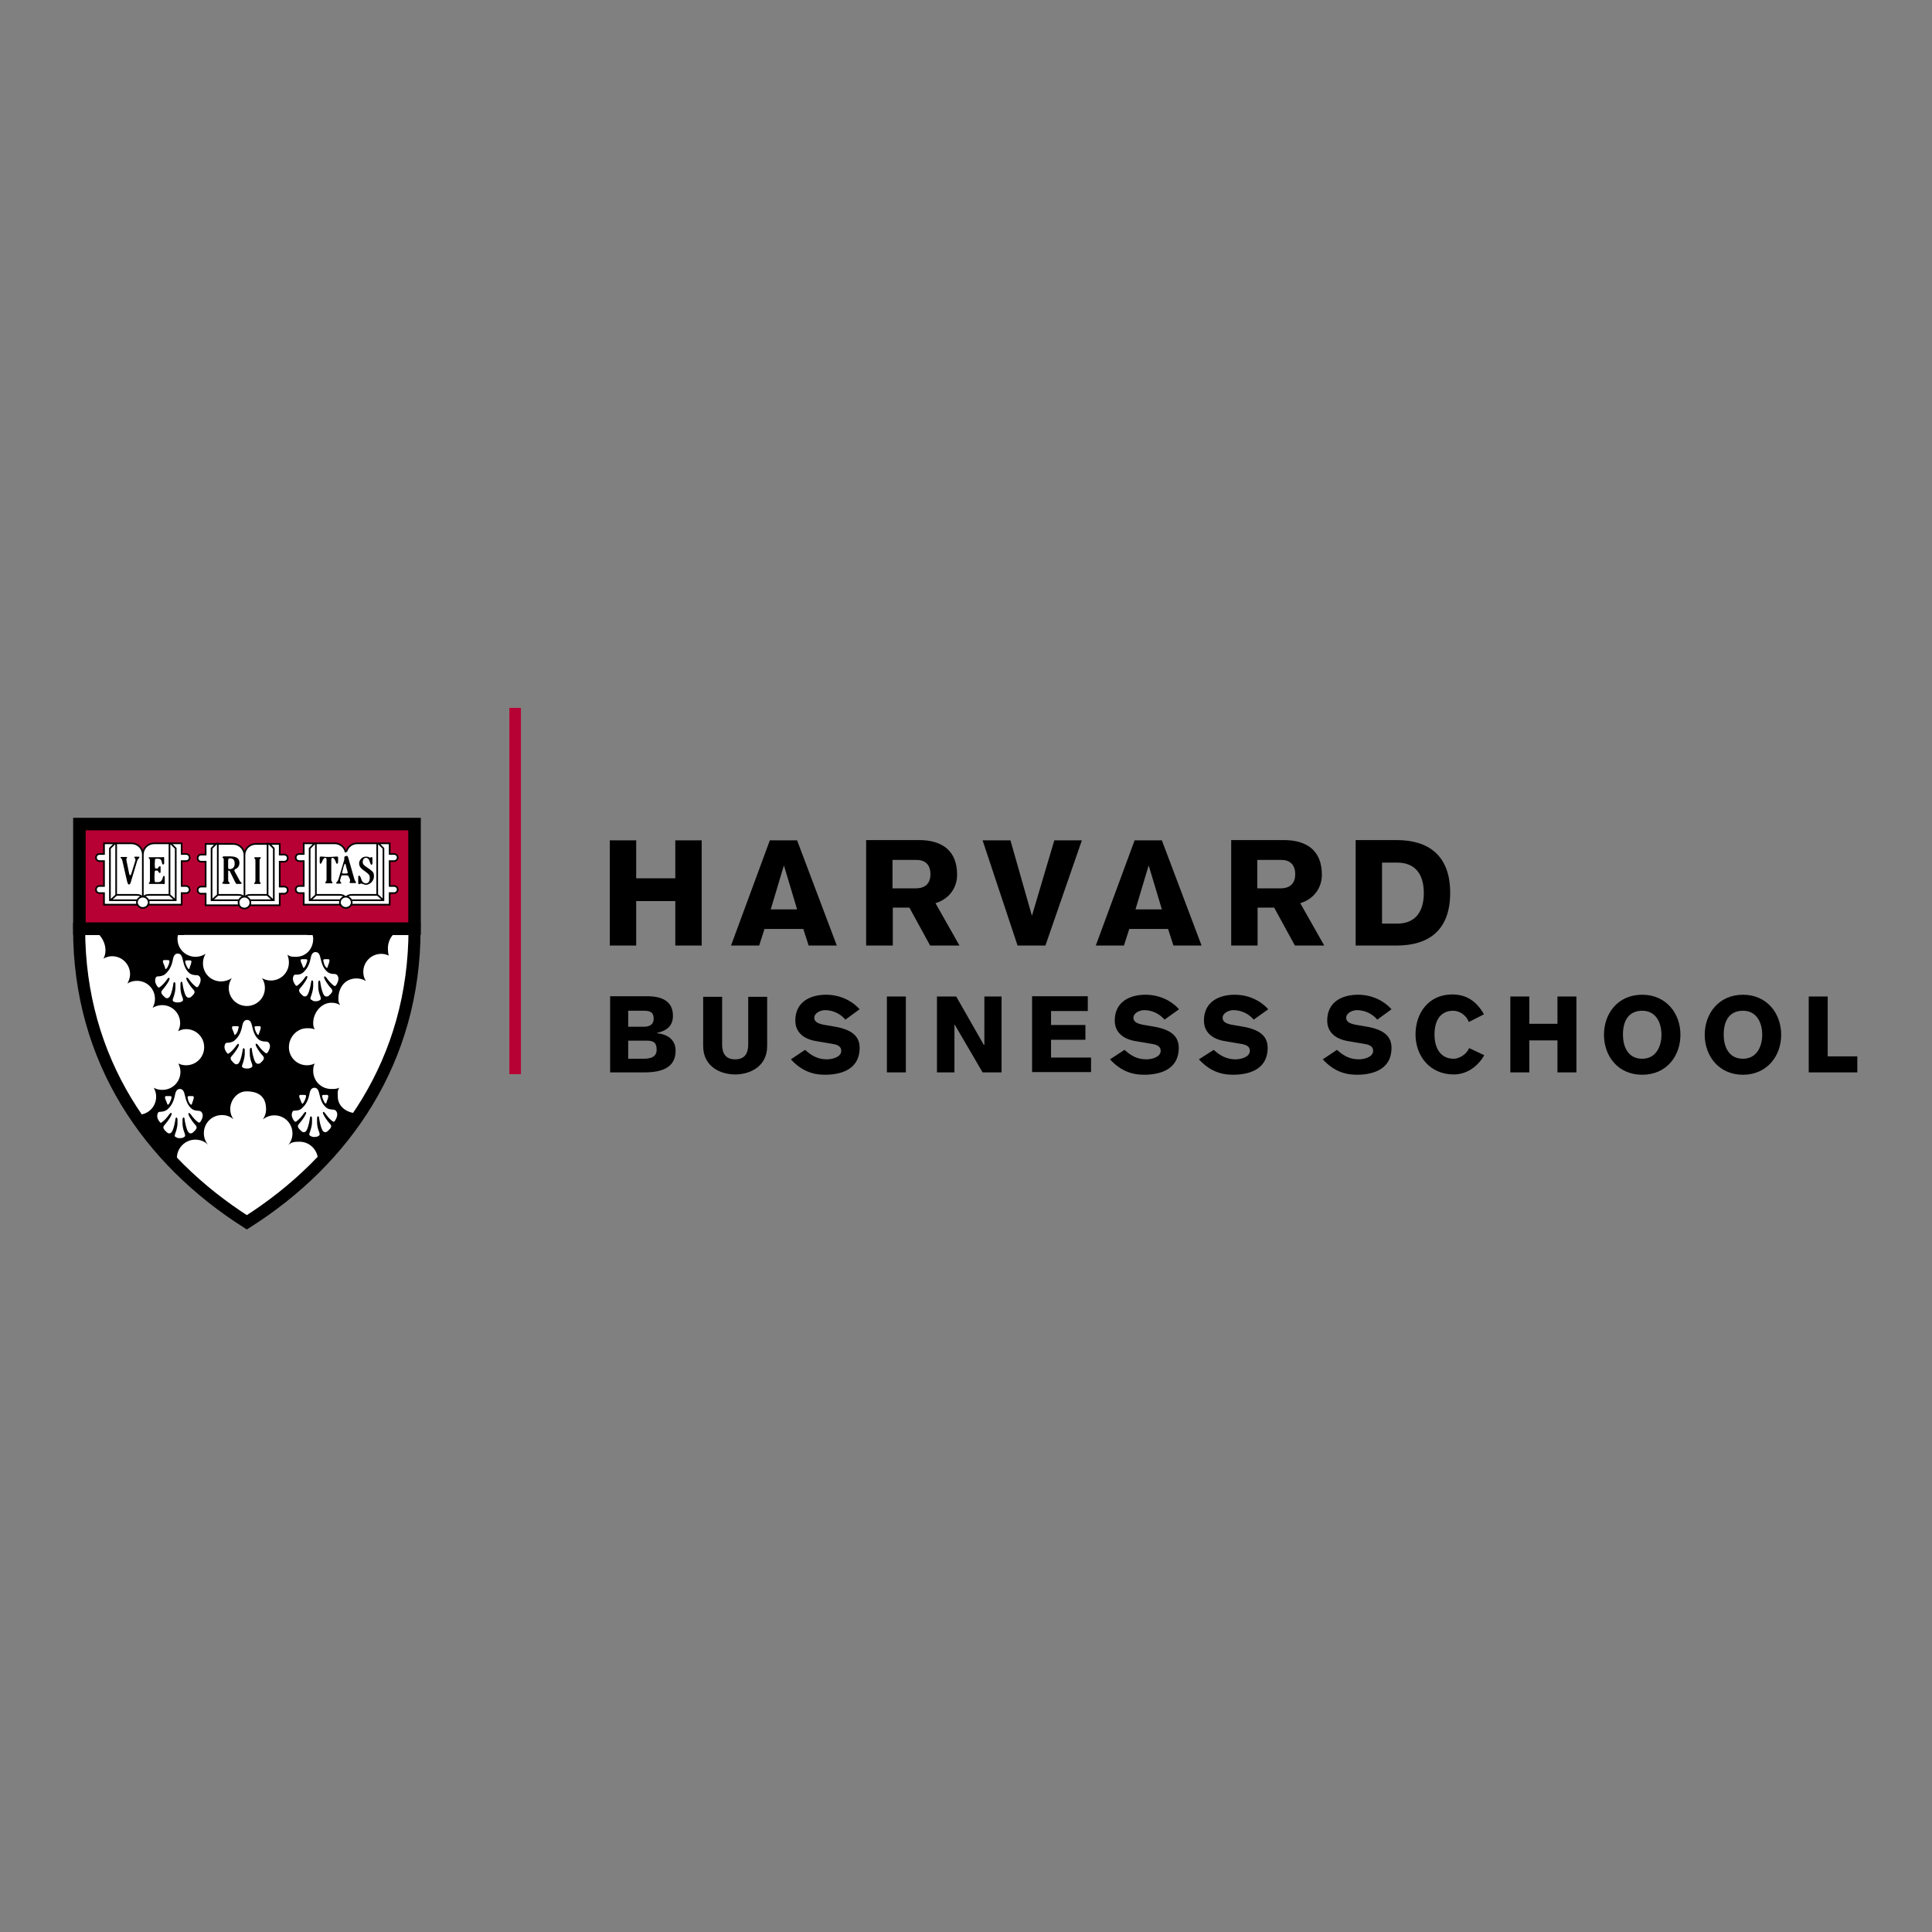 <svg xmlns="http://www.w3.org/2000/svg" xml:space="preserve" id="layer" x="0" y="0" style="enable-background:new -153-46 652 652" version="1.1" viewBox="-153 -46 652 652"><rect x="-153" y="-46" width="652" height="652" fill="#808080" stroke="none"/><style>.st0{fill:#b70033}.st1{fill:#fff}.st4{fill:none;stroke:#000;stroke-width:.563}</style><path d="M18.9 192.9h3.9v123.6h-3.9z" class="st0"/><path d="M52.8 237.6h8.9v12.8h13.2v-12.8h8.9v35.5h-8.9v-15H61.7v15h-8.9v-35.5zm40.9 35.5h9.5l1.8-5.6h13.1l1.8 5.6h9.5L116 237.6h-9.2l-13.1 35.5zm13.4-12.2 4.4-14.7h.1l4.4 14.7h-8.9zm32.3 12.2h8.9v-12.8h5.6l7 12.8h9.9l-8.1-14.3c4.4-1.3 7.3-5 7.3-9.6 0-8-4.9-11.7-12.9-11.7h-17.8v35.6zm8.8-28.9h8.1c2.8 0 4.7 1.5 4.7 4.8s-1.9 4.7-4.7 4.8h-8.1v-9.6zm42.2 28.9h9.4l12.3-35.5h-9.3l-7.5 25.3h-.1l-7.2-25.3h-9.4l11.8 35.5zm26.4 0h9.5l1.8-5.6h13.1l1.8 5.6h9.5l-13.4-35.5h-9.2l-13.1 35.5zm13.4-12.2 4.4-14.7h.1l4.4 14.7h-8.9zm32.3 12.2h8.9v-12.8h5.6l7 12.8h9.9l-8.1-14.3c4.4-1.3 7.3-5 7.3-9.6 0-8-4.9-11.7-12.9-11.7h-17.7v35.6zm8.8-28.9h8.1c2.8 0 4.7 1.5 4.7 4.8s-1.9 4.7-4.7 4.8h-8.1v-9.6zm33.2 28.9h13.8c10.8 0 18.1-5.1 18.1-17.8 0-12.6-7.3-17.8-18.1-17.8h-13.8v35.6zm8.9-28h5c6.7 0 9.1 4.5 9.1 10.3 0 5.7-2.4 10.3-9 10.3h-5.1v-20.6zM52.9 315.9h11.6c6.5 0 10.5-2 10.5-7.3 0-3.8-2.8-5.6-6.3-5.9v-.1c3.5-.8 5.4-2.5 5.4-5.8 0-4.8-3.5-6.6-8.7-6.6H52.9v25.7zm6.1-20.8h5.3c2.1 0 3.3.5 3.3 2.7 0 1.9-1.3 2.7-3.3 2.7H59v-5.4zm0 10.1h6.4c2.4 0 3.2.9 3.2 3.1 0 1.6-.9 3-4.3 3H59v-6.1zm46.9-14.8h-6.4v16.1c0 2.9-1.1 5-4.4 5-3.3 0-4.4-2.1-4.4-5v-16.1h-6.4V307c0 7 5.9 9.6 10.8 9.6s10.8-2.6 10.8-9.6v-16.6zm8 21.1c3.5 3.8 7.2 5.2 11.5 5.2 4.8 0 11.7-1.4 11.7-9.1 0-4.9-4.2-6.5-9.3-7.3l-2.4-.4c-2.4-.4-3.6-1.1-3.6-2.4 0-1.7 2.2-2.6 3.6-2.6 2.7 0 5.2 1.2 6.9 3.2l4.8-3.5c-2.9-3.2-7-4.9-11.3-4.9-5.5 0-10.4 2.5-10.4 8.7 0 3.8 2.6 6.3 7.3 7l5.3.9c1.9.3 2.9 1 2.9 2.3 0 2.2-3.1 2.9-4.8 2.9-3.1 0-5.2-1.2-7.4-3.2l-4.8 3.2zm32.4 4.4h6.4v-25.6h-6.4v25.6zm17 0h5.8v-16.1h.1l9.4 16.1h6.4v-25.6h-5.8v16.3h-.2l-9.3-16.3h-6.5v25.6zm51.9 0v-5h-13.5v-6h11.6v-5h-11.6v-4.7h12.4v-5h-18.8v25.6h19.9zm6.4-4.4c3.5 3.8 7.2 5.2 11.5 5.2 4.8 0 11.7-1.4 11.7-9.1 0-4.9-4.2-6.5-9.3-7.3l-2.4-.4c-2.4-.4-3.6-1.1-3.6-2.4 0-1.7 2.2-2.6 3.6-2.6 2.7 0 5.2 1.2 6.9 3.2l4.9-3.5c-2.9-3.2-7-4.9-11.3-4.9-5.5 0-10.4 2.5-10.4 8.7 0 3.8 2.6 6.3 7.3 7l5.3.9c1.9.3 2.9 1 2.9 2.3 0 2.2-3.1 2.9-4.8 2.9-3.1 0-5.2-1.2-7.4-3.2l-4.9 3.2zm30 0c3.5 3.8 7.2 5.2 11.5 5.2 4.8 0 11.7-1.4 11.7-9.1 0-4.9-4.2-6.5-9.3-7.3l-2.4-.4c-2.4-.4-3.5-1.1-3.5-2.4 0-1.7 2.2-2.6 3.6-2.6 2.7 0 5.2 1.2 6.9 3.2l4.9-3.5c-2.9-3.2-7-4.9-11.3-4.9-5.5 0-10.4 2.5-10.4 8.7 0 3.8 2.6 6.3 7.3 7l5.3.9c1.9.3 2.9 1 2.9 2.3 0 2.2-3.1 2.9-4.8 2.9-3 0-5.2-1.2-7.4-3.2l-5 3.2zm41.8 0c3.5 3.8 7.2 5.2 11.5 5.2 4.8 0 11.7-1.4 11.7-9.1 0-4.9-4.2-6.5-9.3-7.3l-2.4-.4c-2.4-.4-3.6-1.1-3.6-2.4 0-1.7 2.2-2.6 3.6-2.6 2.7 0 5.2 1.2 6.9 3.2l4.8-3.5c-2.9-3.2-7-4.9-11.3-4.9-5.5 0-10.4 2.5-10.4 8.7 0 3.8 2.6 6.3 7.3 7l5.3.9c1.9.3 2.9 1 2.9 2.3 0 2.2-3.1 2.9-4.8 2.9-3.1 0-5.2-1.2-7.4-3.2l-4.8 3.2zm54.4-15.2c-2.4-4.2-5.7-6.7-10.7-6.7-8 0-12.4 6.3-12.4 13.5s4.8 13.5 12.9 13.5c4.3 0 8.1-2.6 10.3-6.5l-5.1-2.4c-1 2.3-3.5 3.6-5.2 3.6-5 0-6.5-4.4-6.5-8.1 0-5.8 2.8-8.1 6.3-8.1 2.2 0 4.4 1.5 5.3 3.8l5.1-2.6zm8.9 19.6h6.4v-10.8h9.5v10.8h6.4v-25.6h-6.4v9.2h-9.5v-9.2h-6.4v25.6zm44.5.8c8.2 0 12.9-6.3 12.9-13.5s-4.8-13.5-12.9-13.5c-8.2 0-12.9 6.3-12.9 13.5s4.7 13.5 12.9 13.5m0-21.6c4.7 0 6.5 4.1 6.5 8.1 0 3.9-1.8 8.1-6.5 8.1-5 0-6.5-4.4-6.5-8.1 0-5.8 2.8-8.1 6.5-8.1m34 21.6c8.1 0 12.9-6.3 12.9-13.5s-4.8-13.5-12.9-13.5c-8.1 0-12.9 6.3-12.9 13.5s4.8 13.5 12.9 13.5m0-21.6c4.7 0 6.5 4.1 6.5 8.1 0 3.9-1.8 8.1-6.5 8.1-5 0-6.5-4.4-6.5-8.1 0-5.8 2.8-8.1 6.5-8.1m22.2 20.8h16.4v-5.4h-10v-20.2h-6.4v25.6z"/><path d="M-13.1 267.5c0 43.7-23.5 77.7-56.6 98.8-33-21-56.6-55-56.6-98.8h113.2z" class="st1"/><path d="M-47.3 267.5h34.2c0 44.4-23.5 78-56.6 99-33-21-56.6-54.6-56.6-99h33.4" style="fill:none;stroke:#000;stroke-width:4.08;stroke-linecap:square"/><path d="M-13.1 266.7c0 1.2-.1.2-.1.8-.8-.4-1.8 0-2.8 0-3.7 0-6.1 3.2-6.1 6.6 0 .7.1 1.8.3 2.4-.8-.4-1.6-.6-2.5-.6-3.4 0-6.1 2.7-6.1 6.1 0 1.1.3 2.2.9 3.1-.9-.6-2-.9-3.2-.9-3.9 0-6.1 3.1-6.1 6.8 0 1.1.1 1.3.6 2.2-.9-.6-1.9-.8-3-.8-3.4 0-6.1 3.4-6.1 6.8 0 1 .1 1.3.5 2.2-.8-.4-1.6-.4-2.6-.4-3.4 0-6.1 3-6.1 6.4 0 3.4 2.7 6.1 6.1 6.1.9 0 1.8-.2 2.6-.6-.4.8-.5 1.5-.5 2.5 0 3.4 2.7 6.1 6.1 6.1 1.1 0 1.8 0 2.7-.4-.7 1-.5 1.9-.5 3 0 3.4 3.2 5.6 6.6 5.6.5 0 .9-.3 1.3-.4-4.9 7.3-11 14.8-17.4 20.9 1.2-1.1 2.8-2.8 2.8-4.7 0-3.4-2.8-6.2-6.2-6.2-1.7 0-2.7.1-3.8 1.1.9-1.1 1.4-2.4 1.4-3.9 0-3.4-2.7-6.1-6.1-6.1-1.5 0-2.8.5-3.9 1.4.7-1 1.1-2.2 1.1-3.4 0-3.1-1.3-6.1-6.6-6.1-3.1 0-5.5 2.9-5.5 6 0 1.3.4 2.5 1.1 3.4-1.1-.9-2.4-1.4-3.9-1.4-3.4 0-6.1 2.7-6.1 6.1 0 1.5.5 2.8 1.4 3.9-1.1-1.1-2.6-1.7-4.3-1.7-3.4 0-6.2 2.8-6.2 6.2 0 1.8.9 4.1 2.1 5.3-6.3-6.1-12-12.8-16.9-20.1.4.1 1.2.2 1.7.2 3.4 0 6.1-2.7 6.1-6.1 0-1.1-.3-2.1-.8-3 .9.5 1.8.7 2.9.7 3.4 0 6.1-2.7 6.1-6.1 0-1-.3-1.9-.7-2.8.8.4 1.7.6 2.6.6 3.4 0 6.1-2.7 6.1-6.1 0-3.4-2.7-6.1-6.1-6.1-1 0-1.9.3-2.7.7.4-.8.7-1.7.7-2.7 0-3.4-2.7-6.1-6.1-6.1-1.2 0-2.3.4-3.2.9.5-.9.8-1.9.8-3 0-3.4-2.7-6.1-6.1-6.1-1.2 0-2.2.3-3.2.9.5-.9.9-2 .9-3.1 0-3.4-2.7-6.1-6.1-6.1-1 0-2 .3-2.9.8.5-.8.7-1.8.7-2.8 0-3.4-2.7-7.1-6.1-7.1-1 0-2-.4-2.8 0 0-1.6-.1 1.2-.1-.8h34.8c-.9 1.7-1.5 2.5-1.5 4 0 3.4 2.7 6.1 6.1 6.1 1.3 0 2.4-.4 3.4-1-.6.9-.9 2-.9 3.2 0 3.4 2.7 6.1 6.1 6.1 1.3 0 2.6-.4 3.6-1.1-.6 1-1 2.1-1 3.3 0 3.4 2.7 6.1 6.1 6.1 3.4 0 6.1-2.7 6.1-6.1 0-1.2-.3-2.3-1-3.3.9.5 1.9.8 3 .8 3.4 0 6.1-2.7 6.1-6.1 0-.9-.2-1.8-.5-2.6 1 .7 1.6.7 2.9.7 3.4 0 5.8-2.7 5.8-6.1 0-1.5-.8-2.2-1.6-4h35.8z"/><path d="M-73.4 303c-.4.5-.5.2-.6-.2-.1-.4-.4-1-.6-1.5-.2-.5-.1-1 .3-1h1.2c.7 0 .8.2.5.9-.1.8-.4 1.3-.8 1.8m7.2 0c.4.5.5.2.6-.2.1-.4.4-1 .5-1.5.2-.5.1-1-.3-1h-1.1c-.6 0-.7.2-.5.9.2.8.5 1.3.8 1.8m-3.4 11.6c.6 0 1-.1 1.3-.3.3-.2.7-.2.3-1.4-.5-1.2-.7-2.4-.7-3.3v-1.4c.1-.7.7-.9.7 0 .1.9.5 3 1.1 4.1.6 1.1 1.5.6 1.7.5.2-.2.9-.8 1.1-1.2.2-.4.3-.7-.2-1.3-.7-.7-1.7-2.1-2.2-3.1-.5-1-.1-1.4.6-.5.7 1 1.5 1.9 2.3 2.5.4.3.6.4.9 0 .3-.4.9-1.4.8-2.4-.2-1-.7-1.2-1.1-1.3-.7 0-1.8 0-2.7-.7-1.1-1-1.7-2.1-2.3-4.8-.3-1.4-.9-1.8-1.6-1.8-.7 0-1.3.4-1.6 1.8-.5 2.8-1.5 4.1-2.6 5.1-.8.7-2 .8-2.4.8-.4 0-.8 0-1 1-.2 1 .4 2 .8 2.4.3.5.5.3.9 0 .8-.6 1.6-1.5 2.3-2.5.7-1 1.1-.5.6.5-.5 1-1.5 2.3-2.2 3.1-.5.5-.4.9-.2 1.3s.9 1 1.1 1.2c.2.2 1.1.7 1.7-.5.6-1.1 1-3.3 1.1-4.1.1-.8.6-.7.7 0v1.4c0 .9-.3 2.1-.7 3.3-.5 1.1-.1 1.2.3 1.4.2.1.5.2 1.2.2m-27.1-33.8c.3-.5.6-1.1.8-1.8.2-.7.1-1-.5-1h-1.2c-.5 0-.5.5-.3 1s.5 1.1.6 1.5c0 .5.1.7.6.3m7.1 0c.4.4.5.2.6-.2.1-.5.4-1 .5-1.5.2-.5.1-1-.3-1h-1.1c-.6 0-.7.2-.5 1 .2.6.5 1.2.8 1.7m-3.4 11.5c.6 0 1-.1 1.3-.3.3-.2.7-.2.3-1.4-.5-1.1-.7-2.4-.7-3.3v-1.4c.1-.7.6-.9.7 0 .1.9.5 3 1.1 4.1.6 1.1 1.5.6 1.7.5.2-.2.9-.8 1.1-1.2.2-.4.3-.7-.2-1.3-.7-.7-1.7-2.1-2.2-3.1-.5-1-.1-1.4.6-.5.7 1 1.5 1.9 2.3 2.5.4.3.6.4.9 0 .3-.5.9-1.4.8-2.5-.2-1-.7-1.2-1.1-1.3-.7 0-1.8 0-2.7-.7-1.1-1-1.7-2.1-2.3-4.8-.3-1.4-.9-1.8-1.6-1.8-.7 0-1.3.4-1.6 1.8-.5 2.8-1.5 4.1-2.6 5.1-.8.7-2 .8-2.4.8-.4 0-.8 0-1 1-.2 1 .4 2 .8 2.5.3.4.6.3.9 0 .8-.6 1.6-1.5 2.3-2.5.7-1 1.1-.5.6.5-.5 1-1.5 2.3-2.2 3.1-.5.5-.4.9-.2 1.3s.9 1 1.1 1.2c.2.2 1.1.7 1.7-.5.6-1.1 1-3.2 1.1-4.1.1-.8.6-.7.7 0v1.4c0 .9-.3 2.2-.7 3.3-.5 1.2 0 1.2.3 1.4.2.1.5.2 1.2.2m42.8-11.9c.3-.5.6-1.1.8-1.8.2-.7.1-.9-.5-.9h-1.2c-.5 0-.5.5-.3 1s.5 1.1.6 1.5c.1.4.2.6.6.2m7.2 0c.4.5.5.2.6-.2.1-.4.4-1 .5-1.5.2-.5.1-1-.3-1h-1.1c-.6 0-.7.2-.5.9.1.7.4 1.3.8 1.8m-3.5 11.5c.6 0 1-.1 1.3-.3.3-.2.7-.2.3-1.4-.5-1.1-.7-2.4-.7-3.3v-1.4c.1-.7.6-.9.7 0 .1.9.5 3 1.1 4.1.6 1.1 1.5.6 1.7.5.2-.2.9-.8 1.1-1.2.2-.4.3-.7-.2-1.3-.7-.7-1.7-2.1-2.2-3.1-.5-1-.1-1.4.6-.5.7 1 1.5 1.9 2.3 2.5.4.3.6.4.9 0 .3-.4.9-1.4.8-2.5-.2-1-.7-1.2-1.1-1.3-.7 0-1.8 0-2.7-.8-1.1-1-1.7-2.1-2.3-4.8-.3-1.4-.9-1.8-1.6-1.8-.7 0-1.3.4-1.6 1.8-.5 2.8-1.5 4.1-2.6 5.1-.8.7-2 .8-2.4.7-.4 0-.8 0-1 1-.2 1 .4 2 .8 2.5.3.5.6.3.9 0 .8-.6 1.6-1.5 2.3-2.5.7-1 1.1-.5.6.5-.5 1-1.5 2.3-2.2 3.1-.5.5-.4.9-.2 1.3s.9 1 1.1 1.2c.2.2 1.1.7 1.7-.5.6-1.1 1-3.3 1.1-4.1.1-.8.6-.7.7 0v1.4c0 .9-.3 2.2-.7 3.3-.5 1.2-.1 1.2.3 1.4.3.3.6.4 1.2.4M-96 326.6c.3-.5.6-1.1.8-1.8.2-.7.1-.9-.5-.9h-1.2c-.5 0-.5.5-.3 1 .2.6.5 1.1.6 1.5.1.4.2.6.6.2m7.2 0c.4.4.5.2.6-.2.1-.4.4-1 .5-1.5.2-.5.1-1-.3-1h-1.1c-.6 0-.7.2-.5.9.1.7.4 1.3.8 1.8m-3.5 11.5c.6 0 1-.1 1.3-.3.3-.2.7-.2.3-1.4-.5-1.2-.7-2.4-.7-3.3v-1.4c.1-.7.6-.9.7 0 .1.9.5 3 1.1 4.1.6 1.1 1.5.6 1.7.4.2-.2.9-.8 1.1-1.2.2-.4.3-.7-.2-1.3-.7-.7-1.7-2.1-2.2-3.1-.5-1-.1-1.4.6-.5.7 1 1.5 1.9 2.3 2.5.4.3.6.4.9 0 .3-.4.9-1.4.8-2.4-.2-1-.7-1.2-1.1-1.3-.7-.1-1.8 0-2.7-.8-1.1-1-1.7-2.1-2.3-4.8-.3-1.4-.9-1.8-1.6-1.8-.7 0-1.3.4-1.6 1.8-.5 2.8-1.5 4.1-2.6 5.1-.8.7-2 .8-2.4.8-.4 0-.8 0-1 1-.2 1 .4 2 .8 2.4.3.5.6.3.9 0 .8-.6 1.6-1.5 2.3-2.5.7-1 1.1-.5.6.5-.5 1-1.5 2.3-2.2 3.1-.5.5-.4.9-.2 1.3s.9 1 1.1 1.2c.2.2 1.1.7 1.7-.4.6-1.1 1-3.3 1.1-4.1.1-.8.6-.7.7 0v1.4c0 .9-.3 2.2-.7 3.3-.5 1.2-.1 1.2.3 1.4.2.2.6.3 1.2.3m41.7-11.9c.3-.5.6-1.1.8-1.8.2-.7.1-.9-.6-.9h-1.2c-.5 0-.5.5-.3 1s.5 1.1.6 1.5c.2.4.3.7.7.2m7.2 0c.4.4.5.2.6-.2.1-.5.4-1 .5-1.5.2-.5.1-1-.3-1h-1.1c-.6 0-.7.2-.5.9.2.7.5 1.3.8 1.8m-3.5 11.5c.6 0 1-.1 1.3-.3.3-.2.7-.2.3-1.4-.5-1.1-.7-2.4-.7-3.3v-1.4c.1-.7.6-.9.7 0 .1.9.5 3 1.1 4.1.6 1.1 1.5.6 1.7.4.2-.2.9-.8 1.1-1.2.2-.4.3-.7-.2-1.3-.7-.7-1.7-2.1-2.2-3.1-.5-1-.1-1.4.6-.4.7 1 1.5 1.9 2.3 2.5.4.3.6.4.9 0 .3-.5.9-1.4.8-2.5-.2-1-.7-1.2-1.1-1.3-.7-.1-1.8 0-2.7-.8-1.1-1-1.7-2.1-2.3-4.8-.3-1.4-.9-1.8-1.6-1.8-.7 0-1.3.4-1.6 1.8-.5 2.8-1.5 4.1-2.6 5.1-.8.8-2 .8-2.4.8-.4 0-.8 0-1 1-.2 1 .4 2 .8 2.5.3.4.6.3.9 0 .8-.6 1.6-1.5 2.3-2.5.7-1 1.1-.5.6.4-.5 1-1.5 2.3-2.2 3.1-.5.5-.4.9-.2 1.3s.9 1 1.1 1.2c.2.2 1.1.7 1.7-.4.6-1.1 1-3.3 1.1-4.1.1-.8.6-.7.7 0v1.4c0 1-.3 2.2-.7 3.3-.5 1.2 0 1.2.3 1.4.3.2.6.3 1.2.3" class="st1"/><path d="M-126.2 232.1h113.1v35.3h-113.1z" class="st0"/><path d="M-126.2 232.1h113.1v35.3h-113.1z" style="fill:none;stroke:#000;stroke-width:4.224"/><path d="M-104.8 242.4c0-2.1 1.7-3.8 3.8-3.8h9.3v3.6h1.5c.7 0 1.2.5 1.2 1.2s-.5 1.2-1.2 1.2h-1.5v8.4h1.5c.7 0 1.2.6 1.2 1.2 0 .7-.5 1.2-1.2 1.2h-1.5v3.9H-103c-.3.7-1 1.1-1.8 1.1s-1.5-.5-1.8-1.1h-11.3v-3.9h-1.5c-.7 0-1.2-.5-1.2-1.2s.5-1.2 1.2-1.2h1.5v-8.4h-1.5c-.7 0-1.2-.5-1.2-1.2s.5-1.2 1.2-1.2h1.5v-3.6h9.3c2.1 0 3.8 1.7 3.8 3.8m34.3 18.2c.8 0 1.5-.5 1.8-1.1h10.1v-3.9h1.5c.7 0 1.2-.6 1.2-1.2 0-.7-.5-1.2-1.2-1.2h-1.5v-8.4h1.5c.7 0 1.2-.5 1.2-1.2s-.5-1.2-1.2-1.2h-1.5v-3.6h-8.1c-2.1 0-3.8 1.7-3.8 3.8 0-2.1-1.7-3.8-3.8-3.8h-9.3v3.6h-1.5c-.7 0-1.2.5-1.2 1.2s.5 1.2 1.2 1.2h1.5v8.4h-1.5c-.7 0-1.2.5-1.2 1.2s.5 1.2 1.2 1.2h1.5v3.9h11.3c.3.7 1 1.1 1.8 1.1m34.1-19.2c-.4-1.6-1.9-2.8-3.6-2.8h-10.4v3.6H-52c-.7 0-1.2.5-1.2 1.2s.5 1.2 1.2 1.2h1.5v8.4H-52c-.7 0-1.2.5-1.2 1.2s.5 1.2 1.2 1.2h1.5v3.9h12.4c.3.7 1 1.1 1.8 1.1s1.5-.5 1.8-1.1h13v-3.9h1.5c.7 0 1.2-.6 1.2-1.2 0-.7-.6-1.2-1.2-1.2h-1.5v-8.4h1.5c.7 0 1.2-.5 1.2-1.2s-.6-1.2-1.2-1.2h-1.5v-3.6h-11c-1.8 0-3.2 1.2-3.6 2.8h-.3z" class="st1"/><path d="M-104.8 242.4v14.3m0-14.3c0-2.1 1.7-3.8 3.8-3.8h9.3v3.6h1.5c.7 0 1.2.5 1.2 1.2s-.5 1.2-1.2 1.2h-1.5v8.4h1.5c.7 0 1.2.6 1.2 1.2 0 .7-.5 1.2-1.2 1.2h-1.5v3.9H-103c-.3.7-1 1.1-1.8 1.1s-1.5-.5-1.8-1.1h-11.3v-3.9h-1.5c-.7 0-1.2-.5-1.2-1.2s.5-1.2 1.2-1.2h1.5v-8.4h-1.5c-.7 0-1.2-.5-1.2-1.2s.5-1.2 1.2-1.2h1.5v-3.6h9.3c2.1 0 3.8 1.7 3.8 3.8z" class="st4"/><path d="m-93.7 257.9-2.1-1.9m-8.7.7c.2-.4.8-.7 1.8-.7h6.9v-17.3h.5l1.6 1.6v17.5h-9.2m-2.2-1.1c-.2-.4-.8-.7-1.8-.7h-6.9v-17.3h-.5l-1.6 1.6v17.5h9.2m3.7 1.7c.1-.3.2-.5.2-.9 0-1.1-.9-2-2-2s-2 .9-2 2c0 .3.1.6.2.9m-9.2-1.6 2.1-1.9m53 1.9-2.1-1.9m-7.4.7c.2-.4.8-.7 1.8-.7h5.7v-17.3h.5l1.6 1.6v17.5h-8m-1.9-15.4v14.3m-11.1 1.2 2.1-1.9m8.7.7c-.2-.4-.8-.7-1.8-.7h-6.9v-17.3h-.5l-1.6 1.6v17.5h9.2m3.7 1.7c.1-.3.2-.5.2-.9 0-1.1-.9-2-2-2s-2 .9-2 2c0 .3.1.6.2.9m1.8 1.1c.8 0 1.5-.5 1.8-1.1h10.1v-3.9h1.5c.7 0 1.2-.6 1.2-1.2 0-.7-.5-1.2-1.2-1.2h-1.5v-8.4h1.5c.7 0 1.2-.5 1.2-1.2s-.5-1.2-1.2-1.2h-1.5v-3.6h-8.1c-2.1 0-3.8 1.7-3.8 3.8 0-2.1-1.7-3.8-3.8-3.8h-9.3v3.6h-1.5c-.7 0-1.2.5-1.2 1.2s.5 1.2 1.2 1.2h1.5v8.4h-1.5c-.7 0-1.2.5-1.2 1.2s.5 1.2 1.2 1.2h1.5v3.9h11.3c.3.7 1 1.1 1.8 1.1zm47-2.7-2.1-1.9m-10.4.7c.2-.4.8-.7 1.8-.7h8.5v-17.3h.5l1.6 1.6v17.5h-10.9m-2.1-1.1c-.2-.4-.8-.7-1.8-.7h-8v-17.3h-.5l-1.6 1.6v17.5h10.3m3.7 1.7c.1-.3.2-.5.2-.9 0-1.1-.9-2-2-2s-2 .9-2 2c0 .3.1.6.2.9m-10.3-1.6 2.1-1.9m10.2-14.6c.4-1.6 1.9-2.8 3.6-2.8h11v3.6h1.5c.7 0 1.2.5 1.2 1.2s-.6 1.2-1.2 1.2h-1.5v8.4h1.5c.7 0 1.2.5 1.2 1.2s-.6 1.2-1.2 1.2h-1.5v3.9h-13c-.3.7-1 1.1-1.8 1.1s-1.5-.5-1.8-1.1h-12.4v-3.9H-52c-.7 0-1.2-.6-1.2-1.2 0-.7.5-1.2 1.2-1.2h1.5v-8.4H-52c-.7 0-1.2-.5-1.2-1.2s.5-1.2 1.2-1.2h1.5v-3.6H-40c1.7 0 3.2 1.2 3.6 2.8h.3z" class="st4"/><path d="M-100.7 246.7c0 .4.1.4.5.4s.5 0 .6-.3c.2-.3.8-1 .8 0v1.3c0 1-.7.3-.8 0-.1-.3-.2-.3-.6-.3-.4 0-.5 0-.6.4-.1 1.3-.1 2.5 0 3.1 0 .3.1.4.4.4h.7c1.1 0 1.4-.7 1.6-1.4.3-1.1.7-.9.7 0v1.7c0 .6-.5.3-.8.3h-4.3c-.3 0-.4-.3-.2-.4.2-.2.3-.2.3-.9v-6.4c0-.7-.1-.7-.3-.9-.2-.2-.2-.5.2-.4h4.1c.3 0 .8-.3.8.3v1.7c0 .5-.6.7-.7 0-.2-.7-.2-1.5-1.3-1.5h-.7c-.3 0-.4.1-.4.4-.1.9-.1 1.9 0 2.5m-6-2.2c.3-.7.4-.7.6-.9.2-.2.2-.5-.1-.5h-1.2c-.3 0-.3.3-.2.4.1.2.4.2.3.9l-1.4 4.5c-.2.6-.5.7-.7 0l-.9-4.4c-.1-.7-.1-.7.1-.9.2-.2.1-.5-.3-.4h-1.6c-.3 0-.3.3-.1.4.3.2.3.2.5.9l1.6 7c.2.6.3 1 .6 1s.6-.4.7-1l2.1-7zm29.9 7.8h1c.3 0 .4-.3.2-.5s-.4-.2-.4-.9v-3.1l.5.1c.2.3 1.9 4 2.1 4.2.2.3.2.2.2.2h1.3c.5 0 .5-.3.4-.4-.1-.1-.3-.2-.5-.5s-1.7-3.2-1.8-3.3c-.1-.2-.1-.2-.1-.4 0-.1.1-.3.3-.4.8-.3 1.4-1 1.4-2.1 0-1.4-.8-2.2-3.2-2.2h-2c-.4 0-.7.3-.4.5.3.2.3.4.3.7v6.7c0 .7-.2.7-.4.9-.2.2-.1.5.2.4.2.1.6.1.9.1m.8-7.9c0-.8.5-.8 1-.7.5.1 1.2.3 1.2 1.8s-1.1 1.8-1.6 1.8-.6-.2-.6-.4v-2.5zm10.6.2c0-.7.1-.7.3-.9.2-.2.2-.5-.2-.4h-1.6c-.3 0-.4.3-.2.4.2.2.3.2.3.9v6.4c0 .7-.1.7-.3.9-.2.2-.2.5.2.4h1.6c.3 0 .4-.3.2-.4-.2-.2-.3-.2-.3-.9v-6.4zm30 5.1c-.1-.4-.9-.3-1.3-.3-.3 0-1-.1-1.1.2l-.4 1.3c-.1.7.1.7.3.9.1.2.1.5-.2.4h-1.2c-.3 0-.3-.3-.1-.5.2-.2.3-.2.6-.9l2-6.7v-.8c0-.3.5-.4.9-.5.1 0 .4.4.5.9l2 7c.2.5.2.6.4.8.2.1.2.6-.1.5h-1.6c-.3 0-.5-.3-.3-.4.2-.2.2-.2.1-.9l-.5-1m-2.1-1.4c-.2.5-.1.5 1 .5.9 0 .9-.1.8-.6l-.5-1.8c-.2-1.2-.4-1.2-.8-.1l-.5 2zm-4.7-5.1c-.5 0-1 0-1.8-.1-1.1-.1-1.1 0-1.1.3v1.4c0 .3 0 .7.3.7.2 0 .3-.3.5-.7.4-1.1.8-1.3 1.1-1.3.3 0 .4.2.4.8v6.4c0 .7-.1.7-.3.9-.2.2-.2.5.2.5h1.8c.4 0 .4-.3.2-.5s-.3-.2-.3-.9v-6.4c0-.6.1-.8.4-.8.3 0 .7.2 1.1 1.3.1.4.2.7.5.7.2 0 .3-.4.3-.7v-1.4c0-.3 0-.4-1.1-.3-1.1.1-1.7.1-2.2.1m10.1 6.9v1.8c0 .3.1.5.3.5.2 0 .2-.2.7-.2.5 0 1 .4 1.6.4 1.4 0 2.7-1.4 2.7-2.8 0-1.3-.3-1.6-1.5-2.5-1.2-.9-2.3-1.3-2.3-2.4 0-.4.2-1.4 1.1-1.4 1 0 1.2 1.1 1.5 1.9.2.7.7.4.7 0v-1.8c0-.3-.3-.5-.4-.3-.1.1-.5.1-.6.1-.3-.3-.7-.3-1.3-.3-1.3 0-2.2 1.3-2.2 2.2 0 .9.3 1.6 1.8 2.6 1.5 1.1 1.8 1.4 1.8 2.4 0 .6-.2 1.8-1.3 1.8s-1.5-1-1.7-1.8c-.4-1-.9-1.1-.9-.2"/></svg>